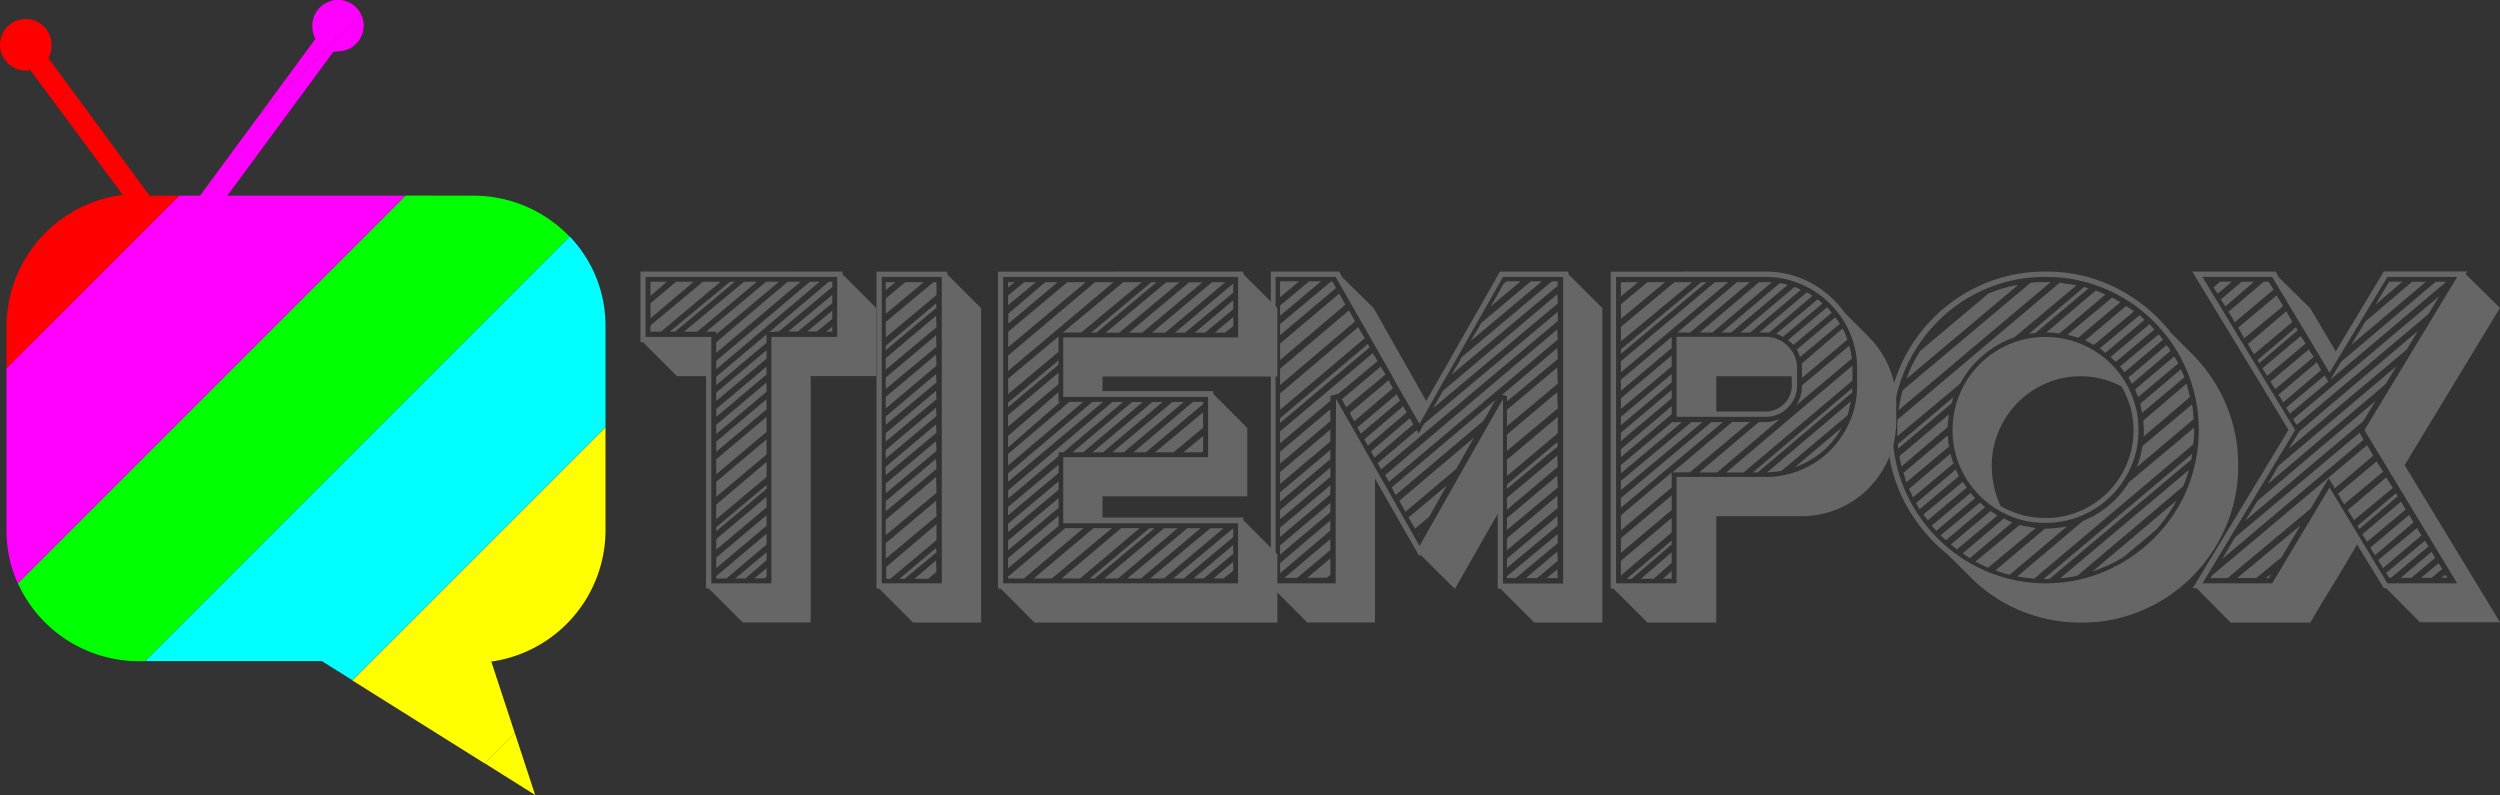 <svg xmlns="http://www.w3.org/2000/svg" viewBox="0 0 812.46 258.36"><rect x="0" y="0" width="812.46" height="258.36" fill="#333333" stroke="none"/><defs><style>.cls-1{fill:#666;}.cls-2{fill:#ff0;}.cls-3{fill:aqua;}.cls-4{fill:#00ff01;}.cls-5{fill:#ff00fe;}.cls-6{fill:#fe0000;}</style></defs><title>main-logo--tiempox</title><g id="Capa_2" data-name="Capa 2"><g id="Capa_1-2" data-name="Capa 1"><path class="cls-1" d="M273.79,88.26v.86l11,11v22.1H263.46v80.07h-22.1l-11.05-11.05h-.86v-69H220l-11-11h-.86v-23Zm-64,1.73V109.5h21.38v80.07h19.52V109.5h21.38V90Zm18.66,1.57-17.08,14.23v2h3.44l19.37-16.22Zm-3,0h-5.74l-8.32,7v4.88Zm-14.06,4.6,5.31-4.6h-5.31Zm27.41-4.6H237.2l-19.52,16.22h1.73Zm7.17,0h-4.16l-19.51,16.22h4.3Zm-13.2,17.08,20.38-17.08H249l-19.51,16.22h3.3Zm27.41-17.08H256l-23.25,19.66v3.45Zm6.17,0h-3.16l-30.42,25.69V120Zm-17.22,19.81v-2.73l-16.36,13.77v2.73Zm0,5.16V113.8l-16.36,13.78v2.73Zm0,5.17v-2.59l-16.36,13.78v2.58Zm0,5.59v-3l-16.36,13.77v3Zm0,5.74v-3.3l-16.36,13.78v3.3Zm0,7.32v-4.88l-16.36,13.78v4.88Zm0,7.32v-4.88l-16.36,13.78v4.87Zm0,7.32v-4.88L232.75,164v4.73Zm0,3.87v-1.29l-16.36,13.77v1.3Zm0,6v-3.45l-16.36,13.78v3.44Zm0,6v-3.44l-16.36,13.78v3.44Zm0,2.59-16.36,13.77V188h3.3l13.06-11.05Zm0,8.61v-2.59L238.92,188h3.3Zm0,5.31v-2.73l-4,3.3h3.3Zm4-79.64,17.36-14.49V91.56h-1.15L250,107.92Zm3,0h3.16l11.19-9.22V95.87Zm6.17,0h3.16l5-4.08V101Zm8.18-1.58-2,1.72,2-.14Z"/><path class="cls-1" d="M285.7,191.29h-.86v-103h23v.86l11,11V202.34H296.75Zm20.37-1.72V90H286.56v99.58Zm-1.72-93.7V91.71h-1l-15.49,12.91v5Zm-4.16-4.16h-6L287.85,97v5Zm-12.34,2.58L291,91.71h-3.16Zm16.5,5.74-.14-1.44-16.36,13.78v1.43Zm0,6.31-.14-3.73-16.36,13.78v3.73Zm0,6.32-.14-3.73L287.85,122.7v3.73Zm0,6.17-.14-3.59L287.85,129v3.73Zm0,5.45-.14-2.73-16.36,13.78v2.72Zm0,5.45-.14-2.72-16.36,13.77v2.73Zm0,5.45-.14-2.72-16.36,13.77V149Zm0,5.46-.14-2.73-16.36,13.78v2.72Zm0,5.88-.14-3.16-16.36,13.78v3.16Zm0,5.88-.14-3.3-16.36,13.78v3.3Zm0,7.75-.14-5.16-16.36,13.92v5Zm0,7.61-.14-5-16.36,13.77v5Zm0,2.58L288,184.26v3.87h1.3l15.06-12.62Zm0,9.18-.14-1.43-11.91,10H294Zm0,6.32-.14-3.73-7,6h4.39Z"/><path class="cls-1" d="M404.08,88.26v.86l11.05,11v22.24H358.3v4.74h36V128l11.05,11.09V161.3H358.3v6.89h45.78v.86l11.05,11.1v22.19H336.21l-11-11.05h-.86v-103ZM326,139.78v49.79h76.34V170.05H345.53V148.53H392.6V129H345.53V109.64h56.83V90H326Zm35.87-48.07h-6L327.6,115.55v5Zm-9,0h-6l-19.23,16.1v5Zm-9.18,0h-4l-12,10.22v3.27ZM327.6,96.07v3.1l9-7.46h-3.73Zm2.15-4.36H327.6v1.72ZM344,114.35v-5l-16.36,13.7v5Zm0,4.19V117.1L327.6,130.88v1.44Zm0,6.31v-3.73L327.6,134.9v3.73Zm.57,5.74H344v-3.15L327.6,141.67v3.73ZM344,148.24V147h1.57l19.38-16.36h-3.45l-33.86,28.7V162Zm14.49-17.65H355l-27.4,23.25v2.73Zm-6.46,0h-4.45L327.6,147.53v3.73Zm-8,23.11V151L327.6,164.74v2.73Zm0,5.45v-2.73L327.6,170.2v2.72Zm0,5.88v-3.16L327.6,175.65v3.16Zm0,5.88v-3.3L327.6,181.39v3.3Zm2.15.72L327.6,187.42V188h5.16l19.37-16.36Zm15.21,0h-6L335.92,188h5.88Zm9,0h-6L345,188h6Zm-25-63.57h6l19.66-16.35h-6ZM348.55,147H352l19.37-16.36h-3.44Zm26.69,24.68h-1.73L354.14,188h1.58Zm-20.67-63.57h1.73l19.51-16.35h-1.72ZM355,147h3.45l19.37-16.36h-3.3Zm27.7,24.68h-4.45L358.88,188h4.45Zm-23.39-63.57h4.45l19.51-16.35H379ZM361.46,147h3.73l19.52-16.36H381Zm28.7,24.68h-4.31L366.34,188h4.45Zm-23.25-63.57h4.31l19.51-16.35h-4.3ZM372.37,147,391,131.31v-.72h-3.3L368.35,147Zm25.25,24.68h-4.3L373.8,188h4.45Zm-23.25-63.57h4.31L398.2,91.71h-4.31Zm1,38.89h6l9.61-8v-5Zm25.4,27.55v-2.87L381.26,188h3.45Zm-18.94-66.44h3.3l15.64-13V92.14ZM384.56,147h6l.43-.28v-5Zm16.22,33v-2.87L387.86,188h3.3Zm-12.49-71.89h3.3l9.19-7.6V97.59Zm12.49,77.35v-2.87L394.32,188h3.3Zm-6-77.35h3.3l2.73-2.15V103Z"/><path class="cls-1" d="M468.94,120.69v.15q4.59-8.19,9.25-16.29t9.26-16.29h22.24v.86l11.05,11V202.34h-22.1l-11.05-11.05h-.86V167l-13.92,24.39-11.25-11.19-.29.58-14.43-25.26v46.78h-22l-11-11.05H413v-103h22.24l.86,1.73,10.33,10.18,17.07,30.14,4-7Zm.14,3.3-7.75,13.78L453.4,124l-1.3-2.44L434.07,90H414.55v99.58h19.52v-41l.12-18.94,7.61,13.34,19.53,34.44,19.52-34.44,7.6-13.34v60H508V90H488.45l-17.93,31.56ZM434.21,93.57l-1.29-2.15h-.29L416,105.34v3.59ZM416,99.31v3.3l13.34-11.19h-3.87Zm6.17-7.89H416v5.17ZM437.23,99l-2-3.59L416,111.65V117Zm3.15,5.45-2-3.59L416,119.83v5.31Zm3.16,5.45-2.15-3.59L416,127.87v5.31Zm1.58,3-.58-1.14L416,135.9v1.58Zm-12.77,17.37v-1.58l2.58-.72,12.77-10.62-1.58-2.58L416,140.21v3.87Zm0,6.6V133L416,146.81v3.87Zm0,6.6v-3.88L416,153.41v3.87Zm0,5.74v-3L416,160v3Zm0,5.74v-3L416,165.75v3Zm0,5.74v-3L416,171.49v3Zm0,5.74v-3L416,177.23v3Zm0,6v-3.3L416,183v3.3Zm0,6.32v-3.59l-14.93,12.63h4.16Zm0,8v-5.31l-7.46,6.32h6.31Zm3.73-57,1.43,2.58,12.77-10.62-1.57-2.58Zm4,7.17,12.62-10.76-1-1.72.14.14-.57-1-12.63,10.61ZM455,130.16l-1.15-2L441.1,138.92l1.15,2Zm2.15,3.88L456,132,443.4,142.79l1.14,2Zm2.15,3.87-1.14-2-12.63,10.77,1.15,2Zm3.45-.14L461,140.92l-.57-1.14L447.7,150.54l1.15,2,57.4-48.22v-3Zm-12.63,16.64,1.29,2.16,54.82-46.21-.15-3.3Zm2.15,4,1.29,2.44,28.42-24c.76-1.15,1.45-2.3,2.08-3.45s1.26-2.29,1.93-3.44Zm20.95-6L479,142.22l-24.25,20.52,2,3.58Zm-8.75,15.5,5.74-10.19-12.48,10.48,2.15,3.59Zm-3,5.31-.58.43.14.29Zm7.46-46.2-3.16,5.59,40.47-34-.15-3Zm2.87-5.31,34.44-28.85V91.42h-1.88L475,116.1a31,31,0,0,1-1.59,2.8A30.88,30.88,0,0,0,471.81,121.7Zm9.47-16.65c-.48,1-1,1.89-1.58,2.8s-1.15,1.89-1.72,2.94l23.1-19.37h-3.59Zm7.46-12.91c-.77,1.24-1.49,2.49-2.15,3.73s-1.39,2.49-2.16,3.73l9.76-8.18H489.6Zm-.58,36.16,1.58.43v1.72l16.51-13.78-.15-3.58Zm1.58,4.88v5.31l16.51-13.78-.15-5.31Zm16.51-.43-.15-5.31-16.36,13.77v5.31Zm0,2.72-16.51,13.92v5.31l16.51-13.92Zm0,9.62-.15-1.44-16.36,13.78v1.43Zm0,6.6L506.1,148l-16.36,13.77v3.88Zm0,6.74-.15-3.87-16.36,13.77v3.88Zm0,6.6-.15-3.87-16.36,13.77v3.88Zm0,5.74-.15-3-16.36,13.77v3Zm0,2.73-16.51,13.77v.58h2.9l13.61-11.34Zm0,8.75-.15-3-10.19,8.61h3.64Zm-3.59,5.6h3.59L506.1,185Z"/><path class="cls-1" d="M573.69,88.26a30.52,30.52,0,0,1,14.78,3.66,32.33,32.33,0,0,1,11,9.69l7.74,7.75a31.11,31.11,0,0,1,6.6,9.75,29.78,29.78,0,0,1,2.44,12.06v5.59a30.45,30.45,0,0,1-2.43,12.13,31.27,31.27,0,0,1-6.66,9.9,30.33,30.33,0,0,1-9.87,6.6,31,31,0,0,1-12.1,2.37H557.76v34.58H535.42l-11.09-11.05h-.87v-103ZM525.19,90v99.58h19.65V155h28.85a29.67,29.67,0,0,0,11.62-2.3,29.37,29.37,0,0,0,9.47-6.31,30.41,30.41,0,0,0,6.39-9.47,29,29,0,0,0,2.36-11.63v-5.59a28.48,28.48,0,0,0-2.36-11.55,30.15,30.15,0,0,0-15.86-15.79A28.85,28.85,0,0,0,573.69,90Zm36.44,1.72h-4.3l-30.56,25.68V121Zm-11.7,0h-5.75L526.77,106.2v4.74Zm-8.82,0h-5.74l-8.6,7.17v4.74Zm13.46,0h-1.73l-26.07,21.81V115Zm-27.8,4.59,5.59-4.59h-5.59Zm16.5,16.79V109.5l-16.5,13.92V127Zm0,6v-3.58l-16.5,13.92v3.44Zm0,5.17v-2.73l-16.5,13.92v2.73Zm0,5.17v-2.73l-16.5,13.92v2.72Zm0,5.16V132L526.77,146v2.58Zm16.64,2.58h-3.73l-29.41,24.68V165Zm-6.64,0h-3.61l-22.89,19.09v3Zm-6.67,0h-3.16l-16.67,13.92v2.73Zm-3.33,21.24v-4.88l-16.5,13.92v4.88Zm0,7.32V161l-16.5,13.92v4.74Zm0,7.32v-4.74l-16.5,13.92V187Zm0,3.87v-1.29l-14.64,12.48h1.58Zm0,6v-3.45l-10,8.61h4.16Zm0,2.58-2.87,2.58h2.87Zm.29-32h5.59l19.51-16.36h-5.74ZM584,125.28a9.8,9.8,0,0,1-3,7.18,9.92,9.92,0,0,1-7.31,3H544.84v-26h28.85a9.92,9.92,0,0,1,7.31,3,9.8,9.8,0,0,1,3,7.18Zm-38.87-17.22h4.16l19.35-16.35h-4.15Zm33.27,28.13a19.54,19.54,0,0,1-2.29.72,10,10,0,0,1-2.43.28h-2.14l-19.31,16.36H558Zm-21.88-28.13,19.3-16.35h-4.15L552.4,108.06Zm25.76,14.21H557.76v11.48h16a8.55,8.55,0,0,0,8.56-8.47Zm-22.82-14.21h3.16L581,92.57a5.4,5.4,0,0,0-1.29-.36c-.38,0-.81-.12-1.29-.22Zm7.18,45.49L602,123.71v-4.88l-41,34.72Zm-1-45.49h3.16l16.5-13.91a12.82,12.82,0,0,0-2.15-.86Zm4,45.49h1.58l30.71-26v-1.43Zm2.15-45.49H575L589,96.16A8.73,8.73,0,0,0,587.17,95Zm2.44,45.49c.77-.09,1.55-.16,2.37-.21A13.29,13.29,0,0,0,579,153L600.38,135a14,14,0,0,0,.64-2.29c.15-.77.31-1.53.5-2.3Zm3-45.05a6.42,6.42,0,0,1,2.16,1l12.91-10.91a4.91,4.91,0,0,1-.79-.64,5.58,5.58,0,0,0-.79-.65Zm3.88,2a10.29,10.29,0,0,0,.86.79c.29.24.57.51.86.79l12.48-10.47c-.28-.29-.55-.58-.79-.86a10.27,10.27,0,0,0-.78-.86Zm17.36,28.56L583.3,151.83a28.55,28.55,0,0,0,8.83-5A26.86,26.86,0,0,0,598.51,139.06ZM585.6,125.28v.15a10.91,10.91,0,0,1-1.87,6.31l18.08-15.21a24.57,24.57,0,0,0-.86-4.16Zm-1.73-11.62a4.64,4.64,0,0,1,.65,1.15A11.44,11.44,0,0,0,585,116l12.92-10.76a5.49,5.49,0,0,0-.72-1.08,4.84,4.84,0,0,1-.72-1.08Zm1.73,4.45v4.73l14.78-12.48c-.2-.57-.41-1.17-.65-1.79a9.61,9.61,0,0,0-.93-1.8Z"/><path class="cls-1" d="M664.81,88.26A49.65,49.65,0,0,1,688,93.72a53.13,53.13,0,0,1,17.72,14.63l6.75,6.75a51.45,51.45,0,0,1,10.9,16.21,49.87,49.87,0,0,1,4,19.95,49.32,49.32,0,0,1-4,19.87,52.49,52.49,0,0,1-10.9,16.21,51,51,0,0,1-16.22,11,49.86,49.86,0,0,1-19.94,4,50.7,50.7,0,0,1-19.95-4,49.54,49.54,0,0,1-16.22-11l-7-7a53.47,53.47,0,0,1-14.42-17.64,49.62,49.62,0,0,1-5.38-23,50.2,50.2,0,0,1,4-20.09,51.71,51.71,0,0,1,27.48-27.41A50.35,50.35,0,0,1,664.81,88.26Zm0,1.73a48.74,48.74,0,0,0-19.38,3.87,49.39,49.39,0,0,0-15.78,10.69A51.6,51.6,0,0,0,619,120.41a49.47,49.47,0,0,0,0,38.74,50.47,50.47,0,0,0,26.47,26.47,49.49,49.49,0,0,0,38.75,0A51.68,51.68,0,0,0,700,174.93a49.11,49.11,0,0,0,10.69-15.78,50.29,50.29,0,0,0,0-38.74,50.06,50.06,0,0,0-26.54-26.55A48.73,48.73,0,0,0,664.81,90Zm-10.2,19.65,20.24-16.93c-1-.19-1.87-.33-2.73-.43s-1.77-.24-2.72-.43l-52.68,44.48a11.62,11.62,0,0,0-.14,1.8v3.66L637,124.71a32,32,0,0,1,7.39-9.18A31.54,31.54,0,0,1,654.61,109.64Zm-20.46,21.53a3.61,3.61,0,0,0,.36-1.08,3.65,3.65,0,0,1,.36-1.07l-18.15,15.35a5.31,5.31,0,0,1,.14,1.43Zm32.23-39.46h-4.09a11.63,11.63,0,0,0-2.51.28L618.3,126.86a52.71,52.71,0,0,0-1.29,6.46ZM633,138.77a19.64,19.64,0,0,1,.43-4.16l-16.15,13.63c.09.58.19,1.13.29,1.65a10.07,10.07,0,0,0,.43,1.65Zm.43,6.32a5.51,5.51,0,0,1-.29-1.73,12.57,12.57,0,0,0-.14-1.86l-14.44,12.2a15.51,15.51,0,0,1,.51,1.5,13.36,13.36,0,0,0,.5,1.51Zm22.47-52.52a43.53,43.53,0,0,0-9.76,2.87l-22,18.51a41,41,0,0,0-4.59,9.18Zm-21,58a13.57,13.57,0,0,1-1-3.16l-13.49,11.48a11.37,11.37,0,0,0,.65,1.36,14.34,14.34,0,0,1,.64,1.37Zm1.72,4.16c-.2-.38-.36-.74-.51-1.08s-.31-.69-.5-1.07l-12.91,10.9q.29.59.57,1.08c.19.34.38.64.58.93Zm2.53,3.73c-.19-.29-.41-.6-.65-.93l-.64-.93-12.77,10.61a3.7,3.7,0,0,0,.72,1,5.48,5.48,0,0,1,.71.86Zm2.73,3.44a15.73,15.73,0,0,1-1.44-1.72l-12.62,10.62a6,6,0,0,0,.71.86,6,6,0,0,1,.72.86Zm3.3,2.87a15.85,15.85,0,0,1-1.72-1.43l-12.78,10.62a19.44,19.44,0,0,0,1.73,1.58Zm-9.57-63.28a20.49,20.49,0,0,0-1.93,1.58c-.62.58-1.21,1.1-1.78,1.58Zm13.58,66a24.11,24.11,0,0,1-2.29-1.43L634,176.94c.38.29.74.57,1.07.86a10.85,10.85,0,0,0,.93.72Zm15.5,2.44a29.14,29.14,0,0,1-11.76-2.37,30.38,30.38,0,0,1-16-16,29.14,29.14,0,0,1-2.37-11.76,29.7,29.7,0,0,1,2.37-11.84,30.4,30.4,0,0,1,6.45-9.62,30.72,30.72,0,0,1,9.55-6.45,29.14,29.14,0,0,1,11.76-2.37,29.7,29.7,0,0,1,11.84,2.37,30,30,0,0,1,16.07,16.07,29.7,29.7,0,0,1,2.37,11.84,29.14,29.14,0,0,1-2.37,11.76,30.29,30.29,0,0,1-16.07,16A29.7,29.7,0,0,1,664.66,169.91Zm-10.76-.14a11.37,11.37,0,0,1-1.36-.65,13.32,13.32,0,0,0-1.37-.65l-13.34,11.34a13.85,13.85,0,0,0,1.15.79c.38.24.76.5,1.14.79Zm7.61,1.85c-.87-.19-1.74-.36-2.61-.5s-1.73-.31-2.59-.51L642,182.48c.68.38,1.33.74,2,1.07a16.5,16.5,0,0,0,2.1.94Zm3.21-3.29a28.18,28.18,0,0,0,11.15-2.23A28.5,28.5,0,0,0,685,160a28.87,28.87,0,0,0,6.12-9.06,28.49,28.49,0,0,0,1.22-18.57,28,28,0,0,0-2.88-6.77,30.39,30.39,0,0,0-6.33-2.45,27.54,27.54,0,0,0-6.91-.86,27.91,27.91,0,0,0-11.3,2.3A29,29,0,0,0,649.6,140a28.42,28.42,0,0,0-2.3,11.37,30.72,30.72,0,0,0,2.88,13.1,31.57,31.57,0,0,0,6.91,2.88A28.24,28.24,0,0,0,664.72,168.33Zm7,2.72a35.73,35.73,0,0,1-6.88.71h-.29l-16.07,13.57c.76.29,1.53.56,2.29.8s1.53.45,2.3.64Zm41-26.62c.1-.76.17-1.51.22-2.22s.07-1.46.07-2.23v-1l-21.24,17.79A30.53,30.53,0,0,1,677,169.25l-21.38,18.08a22.7,22.7,0,0,0,2.66.44l2.8.28ZM659.35,108.5a4.25,4.25,0,0,1,1.08-.15,4.33,4.33,0,0,0,1.08-.14l17.21-14.49c-.57-.19-1.05-.34-1.43-.43Zm53.1,38.94-48.36,40.75H666l46.21-38.88a4.91,4.91,0,0,1,.07-.86C712.28,148.16,712.35,147.83,712.45,147.44ZM665,108.06c.76,0,1.48,0,2.15.08s1.39.12,2.15.21l14.93-12.63c-.48-.19-1-.4-1.51-.64s-1.08-.45-1.65-.65Zm44.48,50c.38-.86.72-1.72,1-2.58s.57-1.77.86-2.73l-41.76,35.16a29.74,29.74,0,0,0,5.6-.86Zm-37.59-49.28c.66.2,1.26.36,1.79.5s1.08.32,1.65.51l13.78-11.63a7.73,7.73,0,0,1-1.37-.71,7.08,7.08,0,0,0-1.36-.72Zm5.74,1.87a10.08,10.08,0,0,1,1.43.72,10.66,10.66,0,0,0,1.44.71l13-10.9a20.29,20.29,0,0,0-2.58-1.72Zm23.1,61.48a49.51,49.51,0,0,0,6.6-9.47L680,185.76q2.72-1,5.31-2.15a35.56,35.56,0,0,0,5-2.73Zm-18.37-58.9a3.86,3.86,0,0,1,1,.72,5.05,5.05,0,0,0,.86.72L697,103.9a5.48,5.48,0,0,1-.86-.71,6,6,0,0,0-.86-.72Zm5.31,4.31,12.48-10.48c-.28-.29-.55-.57-.78-.86s-.51-.57-.79-.86L685.9,116A19.68,19.68,0,0,0,687.62,117.54Zm1.29,1.57c.48.58,1,1.2,1.44,1.87L703,110.36a15.85,15.85,0,0,1-1.43-1.72Zm2.73,3.59q.29.43.57.93c.19.34.38.7.58,1.08L705.41,114c-.19-.29-.4-.6-.64-.93s-.46-.65-.65-.94Zm2.15,3.88c.19.48.36.88.5,1.22s.31.74.51,1.22l13.05-10.91a5.79,5.79,0,0,0-.64-1.22,7.19,7.19,0,0,1-.65-1.08Zm19.08,9.61c-.09-.77-.16-1.55-.21-2.37a13.29,13.29,0,0,0-.36-2.37l-16.07,13.49a36,36,0,0,1-1.86,6.89Zm-17.36-5c.1.48.19,1,.29,1.5s.19,1,.29,1.51l13.77-11.62q-.29-.72-.57-1.29c-.19-.38-.39-.82-.58-1.29Zm1,5.45c0,.57,0,1.13.07,1.65s.07,1.08.07,1.65v.93a4.71,4.71,0,0,1-.14,1.08L711.73,129c-.2-.77-.39-1.49-.58-2.16s-.38-1.38-.57-2.15Z"/><path class="cls-1" d="M713.88,191.18h-1.29l31.14-51.46L712.45,88.26h27.12l1,1.87,10.19,10,8.32,14.07,15.64-26h27.12l-.57.86,11.19,11-31,51.09,31,51.08h-26l-11-11.05h-.72L766,176.94q-3.74,6.47-7.61,12.77t-7.6,12.63H724.93Zm43.19-70.06L738.42,90H715.75l30.13,49.79-30.13,49.79h22.67l18.65-31.14,18.8,31.14h22.67l-30.13-49.79L798.54,90H775.87Zm-.29,34.3,2,3.28,12.49-10.6-2-3.44L718.9,187l-.57.86h5.59l27-22.57Zm-37.45-62q.57.85,1.44,2l4.59-3.88h-3.87Zm13.2-1.87h-4l-6.75,5.74a7.19,7.19,0,0,0,.65,1.08c.24.34.5.74.79,1.22Zm35.59,51.37-1.29-2.29-40.47,34-4.16,7ZM738.85,94.15l-1.58-2.59h-1.58l-11.48,9.76c.38.58.74,1.15,1.08,1.72s.64,1.15.93,1.72Zm2.58,87,6.17-10.39-20.52,17.08h6.17Zm.57-81.7L739.85,96l-12.48,10.48a14.44,14.44,0,0,1,1,1.72,15.39,15.39,0,0,0,1,1.72Zm26,37.45,4-6.6-38.31,32.43-4,6.45Zm-23-32.29-2-3.44L730.53,111.8a15.94,15.94,0,0,1,1,1.72,9.41,9.41,0,0,0,1,1.58Zm1.72,2.73-.57-1L733.68,117a7.72,7.72,0,0,0,.58,1Zm2.58,4.3-1.58-2.44-12.48,10.48c.29.48.55.91.79,1.29s.5.77.79,1.15Zm-11.19,74.9-1.72,1.3.86.14Zm37.16-61.7,3.59-5.88L740.43,151.4,737,157.28ZM751.91,116l-1.58-2.44L737.84,124c.29.48.55.91.79,1.29a13.85,13.85,0,0,0,.79,1.15Zm2.43,4.3-1.43-2.58L740.43,128.3a13.7,13.7,0,0,1,.78,1.15c.24.38.51.81.79,1.29Zm2.3,3.73-1.15-2L743,132.46a8.9,8.9,0,0,0,.57,1c.19.29.38.63.58,1Zm25.54-10.47,3.59-6-38.46,32.57-3.58,5.74Zm7-11.48,3.59-5.88-47.5,40a9.34,9.34,0,0,0,1.15,1.86ZM795,91.56h-3.44l-30.71,26-3.59,5.88Zm-20.52,61.7-2.15-3.3L759.8,160.44l2,3.44Zm1,1.87L763,165.75l2,3.3,12.63-10.48Zm-6.75-50.65-4.59,7.6,24.25-20.52H783.9Zm10.48,56.82-.58-1-12.48,10.61.57,1Zm2.58,4.31L780.32,163l-12.63,10.62,1.58,2.44Zm2.58,4.16-1.43-2.44L770.27,178l1.58,2.43ZM772,99l8.76-7.47h-4.31Zm14.93,75-1.44-2.44-12.62,10.48,1.57,2.58Zm1.15,1.72-12.63,10.48,1,1.58H777l12.19-10.19Zm3.3,5.6-1.15-2-10.05,8.47h3.45Zm2.29,3.59-1.15-1.87-5.74,4.74h3.45Zm-.29,2.87h2l-.71-1Z"/><polygon class="cls-2" points="173.92 258.36 157.55 248.07 167.33 238.29 173.92 258.36"/><path class="cls-2" d="M196.78,172.34A43.17,43.17,0,0,1,159.66,215l7.67,23.33-9.78,9.79-43.05-27,82.28-82.29Z"/><path class="cls-3" d="M196.78,106v32.76L114.5,221.05l-9.91-6.22H47.13l138-138A41.9,41.9,0,0,1,196.78,106Z"/><path class="cls-4" d="M153.75,63.59a43.26,43.26,0,0,1,31.33,13.29l-138,138H45.28A43.23,43.23,0,0,1,5.81,189.57l126-126Z"/><path class="cls-5" d="M65,63.59,83.84,38,117.27,4.53a8.24,8.24,0,0,1,.92,3.8,8.35,8.35,0,0,1-8.36,8.35,8.86,8.86,0,0,1-1.5.15L73.87,63.59h57.92l-126,126a41.88,41.88,0,0,1-3.69-17.23V119.68L58.21,63.59Z"/><path class="cls-6" d="M58.21,63.59,2.12,119.68V106A43.23,43.23,0,0,1,39.87,63.32L18,33.75l5-5L48.6,63.59Z"/><path class="cls-5" d="M102.5,12.64a9,9,0,0,1-1-4.2,8.37,8.37,0,0,1,15.81-3.91L83.84,38Z"/><path class="cls-6" d="M9.84,22.79a8,8,0,0,1-1.48.14,8.37,8.37,0,1,1,8.38-8.36,9.58,9.58,0,0,1-1,4.34L23,28.76l-5,5Z"/></g></g></svg>